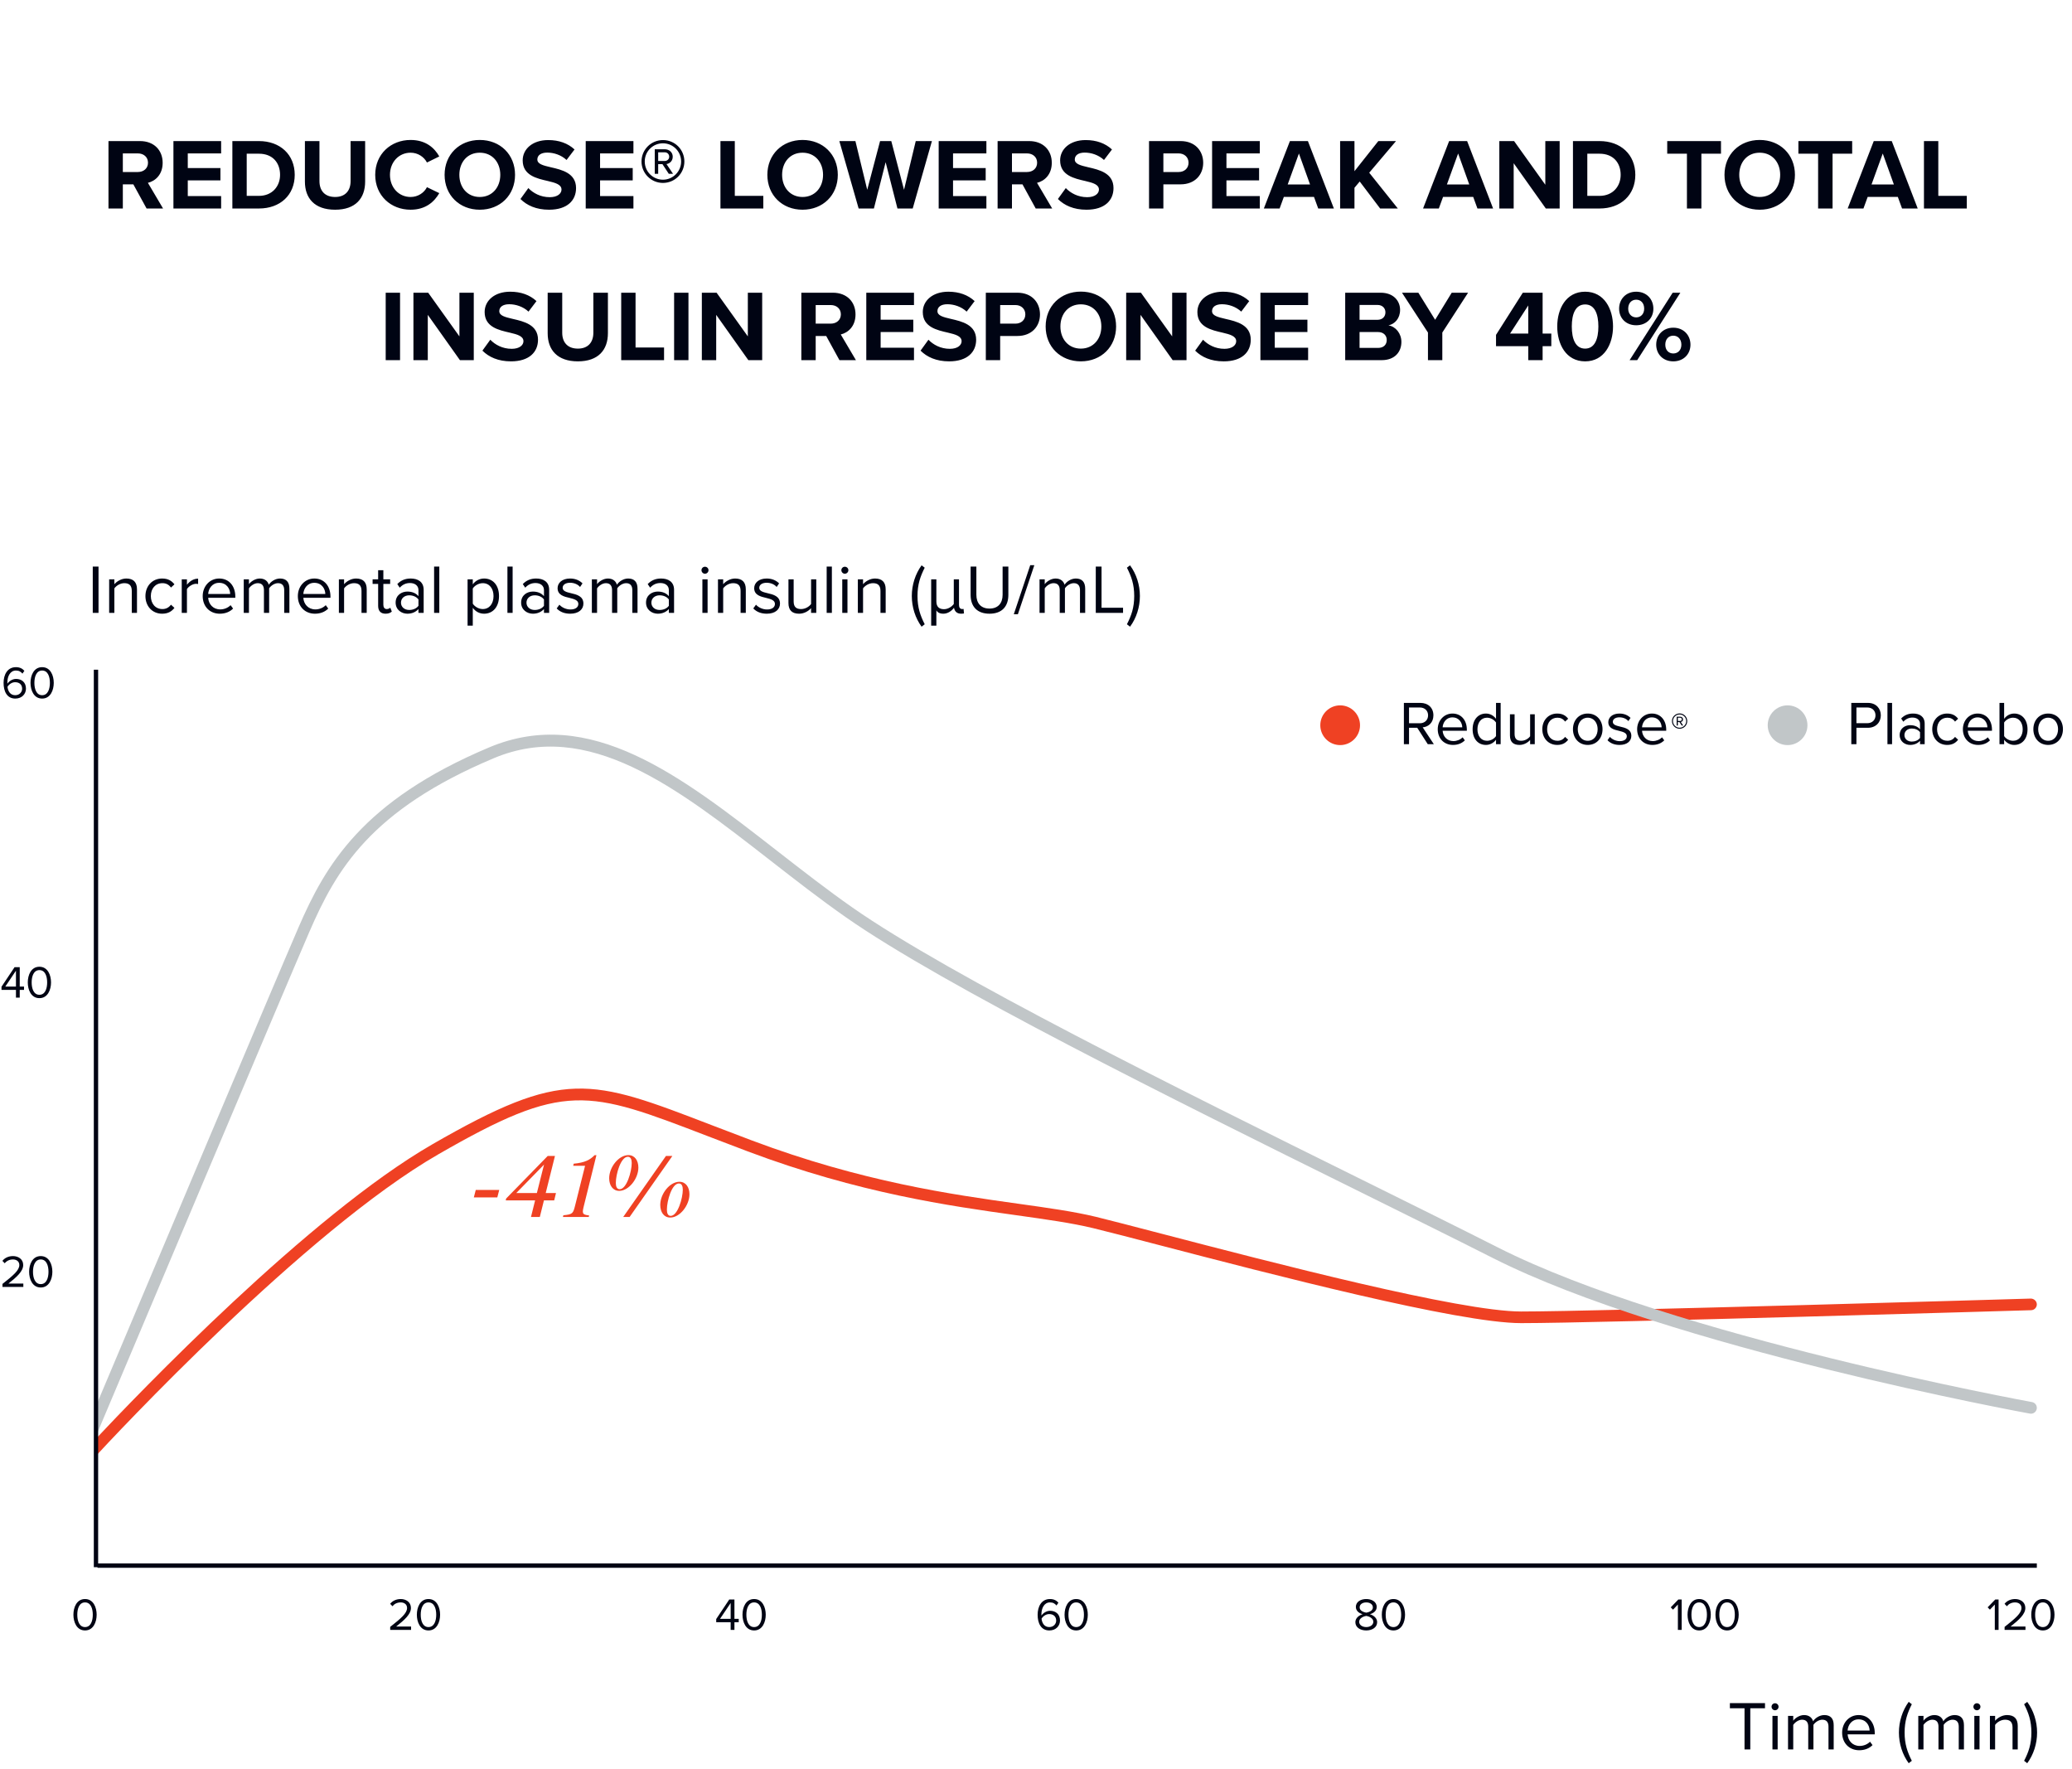 <svg xmlns="http://www.w3.org/2000/svg" fill="none" viewBox="0 0 328 280" height="280" width="328">
<path fill="#000413" d="M23.205 33L21.109 29.176H19.445V33H17.173V22.328H22.165C24.389 22.328 25.749 23.784 25.749 25.768C25.749 27.656 24.565 28.664 23.413 28.936L25.813 33H23.205ZM23.429 25.752C23.429 24.856 22.741 24.28 21.829 24.28H19.445V27.224H21.829C22.741 27.224 23.429 26.648 23.429 25.752ZM27.454 33V22.328H35.006V24.28H29.726V26.6H34.894V28.552H29.726V31.032H35.006V33H27.454ZM36.783 33V22.328H40.991C44.335 22.328 46.655 24.456 46.655 27.672C46.655 30.888 44.335 33 40.991 33H36.783ZM39.055 31H40.991C43.103 31 44.335 29.48 44.335 27.672C44.335 25.784 43.183 24.328 40.991 24.328H39.055V31ZM48.267 28.744V22.328H50.571V28.664C50.571 30.152 51.387 31.176 53.051 31.176C54.683 31.176 55.499 30.152 55.499 28.664V22.328H57.803V28.728C57.803 31.384 56.283 33.192 53.051 33.192C49.787 33.192 48.267 31.368 48.267 28.744ZM64.996 33.192C61.876 33.192 59.396 30.952 59.396 27.672C59.396 24.392 61.876 22.152 64.996 22.152C67.428 22.152 68.788 23.432 69.54 24.76L67.588 25.72C67.14 24.856 66.18 24.168 64.996 24.168C63.14 24.168 61.732 25.656 61.732 27.672C61.732 29.688 63.14 31.176 64.996 31.176C66.18 31.176 67.14 30.504 67.588 29.624L69.54 30.568C68.772 31.896 67.428 33.192 64.996 33.192ZM70.38 27.672C70.38 24.456 72.732 22.152 75.948 22.152C79.18 22.152 81.532 24.456 81.532 27.672C81.532 30.888 79.18 33.192 75.948 33.192C72.732 33.192 70.38 30.888 70.38 27.672ZM79.196 27.672C79.196 25.672 77.916 24.168 75.948 24.168C73.98 24.168 72.716 25.672 72.716 27.672C72.716 29.656 73.98 31.176 75.948 31.176C77.916 31.176 79.196 29.656 79.196 27.672ZM82.39 31.496L83.638 29.768C84.39 30.552 85.558 31.208 87.03 31.208C88.278 31.208 88.886 30.616 88.886 30.008C88.886 29.208 87.958 28.936 86.726 28.648C84.982 28.248 82.742 27.768 82.742 25.384C82.742 23.608 84.278 22.168 86.79 22.168C88.486 22.168 89.894 22.68 90.95 23.656L89.686 25.32C88.822 24.52 87.67 24.152 86.63 24.152C85.606 24.152 85.062 24.6 85.062 25.24C85.062 25.96 85.958 26.184 87.19 26.472C88.95 26.872 91.19 27.4 91.19 29.768C91.19 31.72 89.798 33.192 86.918 33.192C84.87 33.192 83.398 32.504 82.39 31.496ZM92.72 33V22.328H100.272V24.28H94.992V26.6H100.16V28.552H94.992V31.032H100.272V33H92.72ZM104.944 28.952C103.072 28.952 101.552 27.432 101.552 25.56C101.552 23.672 103.072 22.168 104.944 22.168C106.832 22.168 108.336 23.672 108.336 25.56C108.336 27.432 106.832 28.952 104.944 28.952ZM104.944 22.68C103.344 22.68 102.064 23.96 102.064 25.56C102.064 27.144 103.344 28.44 104.944 28.44C106.528 28.44 107.824 27.144 107.824 25.56C107.824 23.96 106.528 22.68 104.944 22.68ZM105.872 27.512L104.864 25.976H104.192V27.512H103.648V23.624H105.232C105.92 23.624 106.496 24.088 106.496 24.808C106.496 25.672 105.728 25.96 105.504 25.96L106.544 27.512H105.872ZM105.232 24.104H104.192V25.48H105.232C105.6 25.48 105.936 25.208 105.936 24.808C105.936 24.376 105.6 24.104 105.232 24.104ZM114.048 33V22.328H116.32V31H120.832V33H114.048ZM121.474 27.672C121.474 24.456 123.826 22.152 127.042 22.152C130.274 22.152 132.626 24.456 132.626 27.672C132.626 30.888 130.274 33.192 127.042 33.192C123.826 33.192 121.474 30.888 121.474 27.672ZM130.29 27.672C130.29 25.672 129.01 24.168 127.042 24.168C125.074 24.168 123.81 25.672 123.81 27.672C123.81 29.656 125.074 31.176 127.042 31.176C129.01 31.176 130.29 29.656 130.29 27.672ZM142.068 33L140.196 25.672L138.34 33H135.924L132.868 22.328H135.412L137.284 30.04L139.316 22.328H141.092L143.108 30.04L144.964 22.328H147.524L144.484 33H142.068ZM148.595 33V22.328H156.147V24.28H150.867V26.6H156.035V28.552H150.867V31.032H156.147V33H148.595ZM163.955 33L161.859 29.176H160.195V33H157.923V22.328H162.915C165.139 22.328 166.499 23.784 166.499 25.768C166.499 27.656 165.315 28.664 164.163 28.936L166.563 33H163.955ZM164.179 25.752C164.179 24.856 163.491 24.28 162.579 24.28H160.195V27.224H162.579C163.491 27.224 164.179 26.648 164.179 25.752ZM167.468 31.496L168.716 29.768C169.468 30.552 170.636 31.208 172.108 31.208C173.356 31.208 173.964 30.616 173.964 30.008C173.964 29.208 173.036 28.936 171.804 28.648C170.06 28.248 167.82 27.768 167.82 25.384C167.82 23.608 169.356 22.168 171.868 22.168C173.564 22.168 174.972 22.68 176.028 23.656L174.764 25.32C173.9 24.52 172.748 24.152 171.708 24.152C170.684 24.152 170.14 24.6 170.14 25.24C170.14 25.96 171.036 26.184 172.268 26.472C174.028 26.872 176.268 27.4 176.268 29.768C176.268 31.72 174.876 33.192 171.996 33.192C169.948 33.192 168.476 32.504 167.468 31.496ZM181.892 33V22.328H186.884C189.204 22.328 190.468 23.896 190.468 25.768C190.468 27.624 189.188 29.176 186.884 29.176H184.164V33H181.892ZM188.148 25.752C188.148 24.872 187.476 24.28 186.58 24.28H184.164V27.224H186.58C187.476 27.224 188.148 26.648 188.148 25.752ZM191.876 33V22.328H199.428V24.28H194.148V26.6H199.316V28.552H194.148V31.032H199.428V33H191.876ZM208.676 33L208.004 31.16H203.236L202.564 33H200.068L204.196 22.328H207.044L211.156 33H208.676ZM205.62 24.296L203.844 29.192H207.38L205.62 24.296ZM218.478 33L215.246 28.728L214.414 29.72V33H212.142V22.328H214.414V27.096L218.19 22.328H220.99L216.75 27.336L221.278 33H218.478ZM233.88 33L233.208 31.16H228.44L227.768 33H225.272L229.4 22.328H232.248L236.36 33H233.88ZM230.824 24.296L229.048 29.192H232.584L230.824 24.296ZM244.705 33L239.617 25.832V33H237.345V22.328H239.681L244.625 29.24V22.328H246.897V33H244.705ZM249.001 33V22.328H253.209C256.553 22.328 258.873 24.456 258.873 27.672C258.873 30.888 256.553 33 253.209 33H249.001ZM251.273 31H253.209C255.321 31 256.553 29.48 256.553 27.672C256.553 25.784 255.401 24.328 253.209 24.328H251.273V31ZM267.043 33V24.328H263.923V22.328H272.435V24.328H269.331V33H267.043ZM272.989 27.672C272.989 24.456 275.341 22.152 278.557 22.152C281.789 22.152 284.141 24.456 284.141 27.672C284.141 30.888 281.789 33.192 278.557 33.192C275.341 33.192 272.989 30.888 272.989 27.672ZM281.805 27.672C281.805 25.672 280.525 24.168 278.557 24.168C276.589 24.168 275.325 25.672 275.325 27.672C275.325 29.656 276.589 31.176 278.557 31.176C280.525 31.176 281.805 29.656 281.805 27.672ZM287.809 33V24.328H284.689V22.328H293.201V24.328H290.097V33H287.809ZM301.098 33L300.426 31.16H295.658L294.986 33H292.49L296.618 22.328H299.466L303.578 33H301.098ZM298.042 24.296L296.266 29.192H299.802L298.042 24.296ZM304.564 33V22.328H306.836V31H311.348V33H304.564ZM61.056 57V46.328H63.328V57H61.056ZM72.807 57L67.719 49.832V57H65.447V46.328H67.783L72.727 53.24V46.328H74.999V57H72.807ZM76.367 55.496L77.615 53.768C78.367 54.552 79.535 55.208 81.007 55.208C82.255 55.208 82.863 54.616 82.863 54.008C82.863 53.208 81.935 52.936 80.703 52.648C78.959 52.248 76.719 51.768 76.719 49.384C76.719 47.608 78.255 46.168 80.767 46.168C82.463 46.168 83.871 46.68 84.927 47.656L83.663 49.32C82.799 48.52 81.647 48.152 80.607 48.152C79.583 48.152 79.039 48.6 79.039 49.24C79.039 49.96 79.935 50.184 81.167 50.472C82.927 50.872 85.167 51.4 85.167 53.768C85.167 55.72 83.775 57.192 80.895 57.192C78.847 57.192 77.375 56.504 76.367 55.496ZM86.697 52.744V46.328H89.001V52.664C89.001 54.152 89.817 55.176 91.481 55.176C93.113 55.176 93.929 54.152 93.929 52.664V46.328H96.233V52.728C96.233 55.384 94.713 57.192 91.481 57.192C88.217 57.192 86.697 55.368 86.697 52.744ZM98.337 57V46.328H100.609V55H105.121V57H98.337ZM106.712 57V46.328H108.984V57H106.712ZM118.463 57L113.375 49.832V57H111.103V46.328H113.439L118.383 53.24V46.328H120.655V57H118.463ZM132.885 57L130.789 53.176H129.125V57H126.853V46.328H131.845C134.069 46.328 135.429 47.784 135.429 49.768C135.429 51.656 134.245 52.664 133.093 52.936L135.493 57H132.885ZM133.109 49.752C133.109 48.856 132.421 48.28 131.509 48.28H129.125V51.224H131.509C132.421 51.224 133.109 50.648 133.109 49.752ZM137.134 57V46.328H144.686V48.28H139.406V50.6H144.574V52.552H139.406V55.032H144.686V57H137.134ZM145.726 55.496L146.974 53.768C147.726 54.552 148.894 55.208 150.366 55.208C151.614 55.208 152.222 54.616 152.222 54.008C152.222 53.208 151.294 52.936 150.062 52.648C148.318 52.248 146.078 51.768 146.078 49.384C146.078 47.608 147.614 46.168 150.126 46.168C151.822 46.168 153.23 46.68 154.286 47.656L153.022 49.32C152.158 48.52 151.006 48.152 149.966 48.152C148.942 48.152 148.398 48.6 148.398 49.24C148.398 49.96 149.294 50.184 150.526 50.472C152.286 50.872 154.526 51.4 154.526 53.768C154.526 55.72 153.134 57.192 150.254 57.192C148.206 57.192 146.734 56.504 145.726 55.496ZM156.056 57V46.328H161.048C163.368 46.328 164.632 47.896 164.632 49.768C164.632 51.624 163.352 53.176 161.048 53.176H158.328V57H156.056ZM162.312 49.752C162.312 48.872 161.64 48.28 160.744 48.28H158.328V51.224H160.744C161.64 51.224 162.312 50.648 162.312 49.752ZM165.528 51.672C165.528 48.456 167.88 46.152 171.096 46.152C174.328 46.152 176.68 48.456 176.68 51.672C176.68 54.888 174.328 57.192 171.096 57.192C167.88 57.192 165.528 54.888 165.528 51.672ZM174.344 51.672C174.344 49.672 173.064 48.168 171.096 48.168C169.128 48.168 167.864 49.672 167.864 51.672C167.864 53.656 169.128 55.176 171.096 55.176C173.064 55.176 174.344 53.656 174.344 51.672ZM185.635 57L180.547 49.832V57H178.275V46.328H180.611L185.555 53.24V46.328H187.827V57H185.635ZM189.195 55.496L190.443 53.768C191.195 54.552 192.363 55.208 193.835 55.208C195.083 55.208 195.691 54.616 195.691 54.008C195.691 53.208 194.763 52.936 193.531 52.648C191.787 52.248 189.547 51.768 189.547 49.384C189.547 47.608 191.083 46.168 193.595 46.168C195.291 46.168 196.699 46.68 197.755 47.656L196.491 49.32C195.627 48.52 194.475 48.152 193.435 48.152C192.411 48.152 191.867 48.6 191.867 49.24C191.867 49.96 192.763 50.184 193.995 50.472C195.755 50.872 197.995 51.4 197.995 53.768C197.995 55.72 196.603 57.192 193.723 57.192C191.675 57.192 190.203 56.504 189.195 55.496ZM199.525 57V46.328H207.077V48.28H201.797V50.6H206.965V52.552H201.797V55.032H207.077V57H199.525ZM212.947 57V46.328H218.563C220.595 46.328 221.635 47.624 221.635 49.048C221.635 50.392 220.803 51.288 219.795 51.496C220.931 51.672 221.843 52.776 221.843 54.12C221.843 55.72 220.771 57 218.739 57H212.947ZM215.219 50.616H218.067C218.835 50.616 219.315 50.12 219.315 49.432C219.315 48.776 218.835 48.264 218.067 48.264H215.219V50.616ZM215.219 55.064H218.147C219.011 55.064 219.523 54.568 219.523 53.8C219.523 53.128 219.043 52.552 218.147 52.552H215.219V55.064ZM226.048 57V52.632L221.936 46.328H224.528L227.184 50.616L229.808 46.328H232.4L228.32 52.632V57H226.048ZM241.926 57V54.792H236.822V53L241.062 46.328H244.198V52.792H245.574V54.792H244.198V57H241.926ZM241.926 48.344L239.046 52.792H241.926V48.344ZM246.513 51.672C246.513 48.92 247.873 46.168 250.929 46.168C253.969 46.168 255.345 48.92 255.345 51.672C255.345 54.424 253.969 57.192 250.929 57.192C247.873 57.192 246.513 54.424 246.513 51.672ZM253.025 51.672C253.025 49.704 252.449 48.184 250.929 48.184C249.393 48.184 248.817 49.704 248.817 51.672C248.817 53.64 249.393 55.176 250.929 55.176C252.449 55.176 253.025 53.64 253.025 51.672ZM256.307 48.856C256.307 47.352 257.379 46.168 259.011 46.168C260.659 46.168 261.731 47.352 261.731 48.856C261.731 50.344 260.659 51.48 259.011 51.48C257.379 51.48 256.307 50.344 256.307 48.856ZM257.971 57L264.787 46.328H266.003L259.171 57H257.971ZM260.275 48.856C260.275 47.96 259.747 47.432 259.011 47.432C258.291 47.432 257.747 47.96 257.747 48.856C257.747 49.688 258.291 50.232 259.011 50.232C259.747 50.232 260.275 49.688 260.275 48.856ZM262.179 54.552C262.179 53.048 263.251 51.864 264.883 51.864C266.515 51.864 267.603 53.048 267.603 54.552C267.603 56.04 266.515 57.192 264.883 57.192C263.251 57.192 262.179 56.04 262.179 54.552ZM266.163 54.552C266.163 53.672 265.619 53.128 264.883 53.128C264.147 53.128 263.619 53.672 263.619 54.552C263.619 55.416 264.147 55.944 264.883 55.944C265.619 55.944 266.163 55.416 266.163 54.552Z"></path>
<path fill="#000413" d="M14.684 97V89.673H15.596V97H14.684ZM20.861 97V93.529C20.861 92.595 20.388 92.298 19.674 92.298C19.026 92.298 18.411 92.694 18.104 93.122V97H17.28V91.694H18.104V92.463C18.477 92.024 19.202 91.562 19.993 91.562C21.102 91.562 21.685 92.123 21.685 93.276V97H20.861ZM23.022 94.342C23.022 92.771 24.088 91.562 25.67 91.562C26.637 91.562 27.208 91.958 27.614 92.485L27.065 92.99C26.713 92.507 26.263 92.298 25.714 92.298C24.582 92.298 23.879 93.166 23.879 94.342C23.879 95.517 24.582 96.396 25.714 96.396C26.263 96.396 26.713 96.176 27.065 95.704L27.614 96.209C27.208 96.736 26.637 97.132 25.67 97.132C24.088 97.132 23.022 95.924 23.022 94.342ZM28.769 97V91.694H29.593V92.551C30.021 91.991 30.636 91.584 31.361 91.584V92.43C31.262 92.408 31.164 92.397 31.032 92.397C30.526 92.397 29.834 92.815 29.593 93.243V97H28.769ZM32.087 94.342C32.087 92.804 33.186 91.562 34.702 91.562C36.306 91.562 37.25 92.815 37.25 94.407V94.616H32.955C33.021 95.616 33.724 96.451 34.867 96.451C35.471 96.451 36.086 96.209 36.503 95.781L36.899 96.319C36.371 96.846 35.657 97.132 34.79 97.132C33.219 97.132 32.087 96 32.087 94.342ZM34.691 92.243C33.559 92.243 32.999 93.199 32.955 94.012H36.437C36.426 93.221 35.899 92.243 34.691 92.243ZM44.989 97V93.397C44.989 92.727 44.692 92.298 44.011 92.298C43.462 92.298 42.88 92.694 42.605 93.111V97H41.781V93.397C41.781 92.727 41.496 92.298 40.804 92.298C40.265 92.298 39.694 92.694 39.408 93.122V97H38.585V91.694H39.408V92.463C39.628 92.123 40.342 91.562 41.122 91.562C41.935 91.562 42.397 92.002 42.55 92.551C42.847 92.068 43.561 91.562 44.33 91.562C45.297 91.562 45.813 92.101 45.813 93.166V97H44.989ZM47.149 94.342C47.149 92.804 48.247 91.562 49.763 91.562C51.367 91.562 52.312 92.815 52.312 94.407V94.616H48.017C48.083 95.616 48.785 96.451 49.928 96.451C50.532 96.451 51.147 96.209 51.565 95.781L51.96 96.319C51.433 96.846 50.719 97.132 49.851 97.132C48.28 97.132 47.149 96 47.149 94.342ZM49.752 92.243C48.621 92.243 48.06 93.199 48.017 94.012H51.499C51.488 93.221 50.961 92.243 49.752 92.243ZM57.227 97V93.529C57.227 92.595 56.755 92.298 56.041 92.298C55.393 92.298 54.778 92.694 54.47 93.122V97H53.646V91.694H54.47V92.463C54.843 92.024 55.569 91.562 56.359 91.562C57.469 91.562 58.051 92.123 58.051 93.276V97H57.227ZM61.037 97.132C60.257 97.132 59.861 96.681 59.861 95.891V92.419H58.983V91.694H59.861V90.244H60.685V91.694H61.762V92.419H60.685V95.715C60.685 96.11 60.861 96.396 61.224 96.396C61.454 96.396 61.674 96.297 61.784 96.176L62.025 96.791C61.817 96.989 61.52 97.132 61.037 97.132ZM66.243 97V96.396C65.804 96.879 65.199 97.132 64.485 97.132C63.585 97.132 62.629 96.528 62.629 95.374C62.629 94.188 63.585 93.628 64.485 93.628C65.21 93.628 65.815 93.858 66.243 94.353V93.397C66.243 92.683 65.672 92.276 64.903 92.276C64.266 92.276 63.749 92.507 63.277 93.012L62.893 92.441C63.464 91.848 64.145 91.562 65.013 91.562C66.133 91.562 67.067 92.068 67.067 93.353V97H66.243ZM66.243 95.879V94.88C65.924 94.441 65.364 94.221 64.782 94.221C64.013 94.221 63.475 94.704 63.475 95.385C63.475 96.055 64.013 96.539 64.782 96.539C65.364 96.539 65.924 96.319 66.243 95.879ZM68.718 97V89.673H69.542V97H68.718ZM74.842 99.021H74.018V91.694H74.842V92.485C75.226 91.947 75.885 91.562 76.632 91.562C78.027 91.562 78.994 92.617 78.994 94.342C78.994 96.055 78.027 97.132 76.632 97.132C75.907 97.132 75.27 96.791 74.842 96.198V99.021ZM78.126 94.342C78.126 93.166 77.489 92.298 76.424 92.298C75.775 92.298 75.127 92.683 74.842 93.144V95.539C75.127 96 75.775 96.396 76.424 96.396C77.489 96.396 78.126 95.517 78.126 94.342ZM80.326 97V89.673H81.15V97H80.326ZM86.111 97V96.396C85.671 96.879 85.067 97.132 84.353 97.132C83.452 97.132 82.496 96.528 82.496 95.374C82.496 94.188 83.452 93.628 84.353 93.628C85.078 93.628 85.682 93.858 86.111 94.353V93.397C86.111 92.683 85.539 92.276 84.77 92.276C84.133 92.276 83.617 92.507 83.144 93.012L82.76 92.441C83.331 91.848 84.012 91.562 84.88 91.562C86.001 91.562 86.934 92.068 86.934 93.353V97H86.111ZM86.111 95.879V94.88C85.792 94.441 85.232 94.221 84.65 94.221C83.88 94.221 83.342 94.704 83.342 95.385C83.342 96.055 83.88 96.539 84.65 96.539C85.232 96.539 85.792 96.319 86.111 95.879ZM88.125 96.297L88.553 95.704C88.904 96.11 89.575 96.462 90.3 96.462C91.112 96.462 91.552 96.099 91.552 95.583C91.552 95.001 90.904 94.814 90.19 94.638C89.289 94.43 88.267 94.188 88.267 93.089C88.267 92.265 88.981 91.562 90.245 91.562C91.145 91.562 91.783 91.903 92.211 92.331L91.826 92.903C91.508 92.518 90.926 92.233 90.245 92.233C89.52 92.233 89.069 92.562 89.069 93.034C89.069 93.551 89.673 93.716 90.365 93.88C91.288 94.089 92.354 94.353 92.354 95.528C92.354 96.418 91.64 97.132 90.267 97.132C89.399 97.132 88.663 96.868 88.125 96.297ZM100.097 97V93.397C100.097 92.727 99.8 92.298 99.119 92.298C98.57 92.298 97.987 92.694 97.713 93.111V97H96.889V93.397C96.889 92.727 96.603 92.298 95.911 92.298C95.373 92.298 94.802 92.694 94.516 93.122V97H93.692V91.694H94.516V92.463C94.736 92.123 95.45 91.562 96.23 91.562C97.043 91.562 97.504 92.002 97.658 92.551C97.954 92.068 98.668 91.562 99.437 91.562C100.404 91.562 100.92 92.101 100.92 93.166V97H100.097ZM105.881 97V96.396C105.442 96.879 104.838 97.132 104.124 97.132C103.223 97.132 102.267 96.528 102.267 95.374C102.267 94.188 103.223 93.628 104.124 93.628C104.849 93.628 105.453 93.858 105.881 94.353V93.397C105.881 92.683 105.31 92.276 104.541 92.276C103.904 92.276 103.388 92.507 102.915 93.012L102.531 92.441C103.102 91.848 103.783 91.562 104.651 91.562C105.772 91.562 106.705 92.068 106.705 93.353V97H105.881ZM105.881 95.879V94.88C105.563 94.441 105.003 94.221 104.42 94.221C103.651 94.221 103.113 94.704 103.113 95.385C103.113 96.055 103.651 96.539 104.42 96.539C105.003 96.539 105.563 96.319 105.881 95.879ZM111.595 90.804C111.299 90.804 111.046 90.552 111.046 90.244C111.046 89.937 111.299 89.695 111.595 89.695C111.903 89.695 112.156 89.937 112.156 90.244C112.156 90.552 111.903 90.804 111.595 90.804ZM111.189 97V91.694H112.013V97H111.189ZM117.237 97V93.529C117.237 92.595 116.765 92.298 116.051 92.298C115.403 92.298 114.788 92.694 114.48 93.122V97H113.656V91.694H114.48V92.463C114.854 92.024 115.579 91.562 116.37 91.562C117.479 91.562 118.061 92.123 118.061 93.276V97H117.237ZM119.245 96.297L119.674 95.704C120.025 96.11 120.695 96.462 121.42 96.462C122.233 96.462 122.673 96.099 122.673 95.583C122.673 95.001 122.024 94.814 121.31 94.638C120.41 94.43 119.388 94.188 119.388 93.089C119.388 92.265 120.102 91.562 121.365 91.562C122.266 91.562 122.903 91.903 123.332 92.331L122.947 92.903C122.629 92.518 122.046 92.233 121.365 92.233C120.64 92.233 120.19 92.562 120.19 93.034C120.19 93.551 120.794 93.716 121.486 93.88C122.409 94.089 123.475 94.353 123.475 95.528C123.475 96.418 122.76 97.132 121.387 97.132C120.52 97.132 119.784 96.868 119.245 96.297ZM128.394 97V96.253C127.988 96.714 127.296 97.132 126.505 97.132C125.395 97.132 124.813 96.594 124.813 95.44V91.694H125.637V95.188C125.637 96.121 126.109 96.396 126.823 96.396C127.471 96.396 128.087 96.022 128.394 95.594V91.694H129.218V97H128.394ZM130.863 97V89.673H131.687V97H130.863ZM133.737 90.804C133.441 90.804 133.188 90.552 133.188 90.244C133.188 89.937 133.441 89.695 133.737 89.695C134.045 89.695 134.297 89.937 134.297 90.244C134.297 90.552 134.045 90.804 133.737 90.804ZM133.331 97V91.694H134.155V97H133.331ZM139.379 97V93.529C139.379 92.595 138.907 92.298 138.193 92.298C137.545 92.298 136.929 92.694 136.622 93.122V97H135.798V91.694H136.622V92.463C136.995 92.024 137.72 91.562 138.511 91.562C139.621 91.562 140.203 92.123 140.203 93.276V97H139.379ZM145.889 99.186C144.9 97.835 144.34 96.099 144.34 94.331C144.34 92.562 144.9 90.837 145.889 89.475L146.383 89.849C145.68 91.244 145.241 92.496 145.241 94.331C145.241 96.154 145.68 97.417 146.383 98.802L145.889 99.186ZM148.229 99.021H147.405V91.694H148.229V95.188C148.229 96.066 148.702 96.418 149.438 96.418C150.064 96.418 150.679 96.022 150.986 95.594V91.694H151.81V95.759C151.81 96.143 151.986 96.396 152.327 96.396C152.403 96.396 152.491 96.385 152.535 96.374L152.601 97.088C152.48 97.11 152.316 97.132 152.162 97.132C151.47 97.132 151.129 96.769 151.019 96.187C150.646 96.703 150.02 97.132 149.339 97.132C148.713 97.132 148.383 96.89 148.229 96.605V99.021ZM153.65 94.155V89.673H154.561V94.133C154.561 95.473 155.286 96.319 156.637 96.319C157.989 96.319 158.714 95.473 158.714 94.133V89.673H159.625V94.144C159.625 95.967 158.626 97.132 156.637 97.132C154.649 97.132 153.65 95.956 153.65 94.155ZM160.484 97.22L163.088 89.453H163.736L161.132 97.22H160.484ZM170.963 97V93.397C170.963 92.727 170.666 92.298 169.985 92.298C169.436 92.298 168.854 92.694 168.579 93.111V97H167.755V93.397C167.755 92.727 167.47 92.298 166.778 92.298C166.239 92.298 165.668 92.694 165.383 93.122V97H164.559V91.694H165.383V92.463C165.602 92.123 166.316 91.562 167.096 91.562C167.909 91.562 168.371 92.002 168.524 92.551C168.821 92.068 169.535 91.562 170.304 91.562C171.271 91.562 171.787 92.101 171.787 93.166V97H170.963ZM173.463 97V89.673H174.375V96.187H177.78V97H173.463ZM179.547 94.331C179.547 92.496 179.107 91.244 178.393 89.849L178.887 89.475C179.887 90.837 180.447 92.562 180.447 94.331C180.447 96.099 179.887 97.835 178.887 99.186L178.393 98.802C179.107 97.417 179.547 96.154 179.547 94.331Z"></path>
<path fill="#EF4123" d="M75.007 189.518L75.314 188.333H79.03L78.724 189.518H75.007ZM85.454 192.608H84.055L84.708 189.984H80.059L80.126 189.691L86.706 182.952H87.851L86.386 188.826H88.011L87.731 189.984H86.106L85.454 192.608ZM84.987 188.826L86.12 184.324L81.724 188.826H84.987ZM94.415 182.832L92.471 190.677C92.124 192.062 92.111 192.235 93.256 192.369L93.203 192.608H89.114L89.181 192.342C90.686 192.195 90.726 192.062 91.072 190.677L92.617 184.51H90.739L90.819 184.177C92.564 184.017 93.403 183.578 94.122 182.832H94.415ZM106.17 192.435C107.289 192.435 108.088 189.625 108.088 188.293C108.088 187.734 107.915 187.307 107.476 187.307C106.33 187.307 105.571 190.091 105.571 191.436C105.571 191.996 105.717 192.435 106.17 192.435ZM104.519 190.704C104.519 188.946 106.024 187.041 107.555 187.041C108.568 187.041 109.14 187.907 109.14 189.012C109.14 190.77 107.622 192.702 106.104 192.702C105.078 192.702 104.519 191.823 104.519 190.704ZM99.67 192.608H98.658L105.424 182.952H106.437L99.67 192.608ZM98.099 188.213C99.204 188.213 100.003 185.403 100.003 184.071C100.003 183.511 99.844 183.085 99.391 183.085C98.258 183.085 97.486 185.869 97.486 187.214C97.486 187.773 97.632 188.213 98.099 188.213ZM96.434 186.481C96.434 184.723 97.952 182.819 99.471 182.819C100.483 182.819 101.056 183.684 101.056 184.79C101.056 186.548 99.537 188.479 98.019 188.479C97.007 188.479 96.434 187.6 96.434 186.481Z"></path>
<path fill="#EF4123" d="M212.149 117.927C213.886 117.927 215.293 116.52 215.293 114.783C215.293 113.046 213.886 111.638 212.149 111.638C210.412 111.638 209.005 113.046 209.005 114.783C209.005 116.52 210.412 117.927 212.149 117.927Z"></path>
<path fill="#000413" d="M226.018 117.783L224.353 115.187H223.05V117.783H222.237V111.248H224.862C226.058 111.248 226.91 112.012 226.91 113.217C226.91 114.393 226.107 115.04 225.215 115.118L226.979 117.783H226.018ZM226.067 113.217C226.067 112.483 225.538 111.973 224.764 111.973H223.05V114.471H224.764C225.538 114.471 226.067 113.952 226.067 113.217ZM227.597 115.412C227.597 114.04 228.577 112.933 229.929 112.933C231.359 112.933 232.202 114.05 232.202 115.471V115.657H228.371C228.43 116.548 229.057 117.293 230.076 117.293C230.615 117.293 231.163 117.077 231.536 116.695L231.888 117.175C231.418 117.646 230.781 117.9 230.007 117.9C228.606 117.9 227.597 116.891 227.597 115.412ZM229.919 113.541C228.91 113.541 228.41 114.393 228.371 115.118H231.477C231.467 114.413 230.997 113.541 229.919 113.541ZM236.821 117.783V117.077C236.468 117.557 235.89 117.9 235.224 117.9C233.99 117.9 233.118 116.96 233.118 115.422C233.118 113.913 233.98 112.933 235.224 112.933C235.861 112.933 236.439 113.247 236.821 113.766V111.248H237.556V117.783H236.821ZM236.821 116.499V114.354C236.556 113.942 235.988 113.59 235.4 113.59C234.45 113.59 233.882 114.373 233.882 115.422C233.882 116.47 234.45 117.244 235.4 117.244C235.988 117.244 236.556 116.911 236.821 116.499ZM242.221 117.783V117.117C241.859 117.528 241.241 117.9 240.536 117.9C239.546 117.9 239.027 117.42 239.027 116.392V113.051H239.762V116.166C239.762 116.999 240.183 117.244 240.82 117.244C241.398 117.244 241.947 116.911 242.221 116.529V113.051H242.956V117.783H242.221ZM244.149 115.412C244.149 114.011 245.099 112.933 246.51 112.933C247.372 112.933 247.882 113.286 248.244 113.756L247.754 114.207C247.441 113.776 247.039 113.59 246.549 113.59C245.54 113.59 244.913 114.364 244.913 115.412C244.913 116.46 245.54 117.244 246.549 117.244C247.039 117.244 247.441 117.048 247.754 116.627L248.244 117.077C247.882 117.548 247.372 117.9 246.51 117.9C245.099 117.9 244.149 116.823 244.149 115.412ZM251.341 117.9C249.901 117.9 249 116.784 249 115.412C249 114.04 249.901 112.933 251.341 112.933C252.782 112.933 253.683 114.04 253.683 115.412C253.683 116.784 252.782 117.9 251.341 117.9ZM251.341 117.244C252.351 117.244 252.909 116.382 252.909 115.412C252.909 114.452 252.351 113.59 251.341 113.59C250.332 113.59 249.764 114.452 249.764 115.412C249.764 116.382 250.332 117.244 251.341 117.244ZM254.469 117.156L254.851 116.627C255.165 116.989 255.763 117.303 256.409 117.303C257.134 117.303 257.526 116.979 257.526 116.519C257.526 116 256.948 115.833 256.311 115.676C255.508 115.49 254.597 115.275 254.597 114.295C254.597 113.56 255.234 112.933 256.36 112.933C257.164 112.933 257.732 113.237 258.114 113.619L257.771 114.128C257.487 113.786 256.968 113.531 256.36 113.531C255.714 113.531 255.312 113.825 255.312 114.246C255.312 114.706 255.851 114.853 256.468 115C257.291 115.187 258.241 115.422 258.241 116.47C258.241 117.264 257.605 117.9 256.38 117.9C255.606 117.9 254.949 117.665 254.469 117.156ZM259.161 115.412C259.161 114.04 260.14 112.933 261.492 112.933C262.923 112.933 263.765 114.05 263.765 115.471V115.657H259.935C259.994 116.548 260.621 117.293 261.639 117.293C262.178 117.293 262.727 117.077 263.099 116.695L263.452 117.175C262.982 117.646 262.345 117.9 261.571 117.9C260.17 117.9 259.161 116.891 259.161 115.412ZM261.483 113.541C260.474 113.541 259.974 114.393 259.935 115.118H263.04C263.031 114.413 262.56 113.541 261.483 113.541Z"></path>
<path fill="#000413" d="M265.883 115.338C265.215 115.338 264.672 114.795 264.672 114.127C264.672 113.453 265.215 112.916 265.883 112.916C266.557 112.916 267.094 113.453 267.094 114.127C267.094 114.795 266.557 115.338 265.883 115.338ZM265.883 113.081C265.301 113.081 264.832 113.544 264.832 114.127C264.832 114.704 265.301 115.178 265.883 115.178C266.46 115.178 266.929 114.704 266.929 114.127C266.929 113.544 266.46 113.081 265.883 113.081ZM266.215 114.824L265.855 114.275H265.603V114.824H265.421V113.435H265.986C266.226 113.435 266.426 113.601 266.426 113.858C266.426 114.167 266.152 114.269 266.072 114.269L266.443 114.824H266.215ZM265.986 113.595H265.603V114.11H265.986C266.129 114.11 266.238 114.001 266.238 113.858C266.238 113.704 266.129 113.595 265.986 113.595Z"></path>
<path fill="#C1C6C8" d="M282.975 117.927C284.712 117.927 286.12 116.52 286.12 114.783C286.12 113.046 284.712 111.638 282.975 111.638C281.238 111.638 279.831 113.046 279.831 114.783C279.831 116.52 281.238 117.927 282.975 117.927Z"></path>
<path fill="#000413" d="M293.063 117.783V111.248H295.689C297.001 111.248 297.736 112.149 297.736 113.217C297.736 114.285 296.982 115.187 295.689 115.187H293.876V117.783H293.063ZM296.894 113.217C296.894 112.483 296.365 111.973 295.591 111.973H293.876V114.462H295.591C296.365 114.462 296.894 113.952 296.894 113.217ZM298.784 117.783V111.248H299.518V117.783H298.784ZM303.943 117.783V117.244C303.551 117.675 303.012 117.9 302.375 117.9C301.572 117.9 300.72 117.362 300.72 116.333C300.72 115.275 301.572 114.775 302.375 114.775C303.022 114.775 303.561 114.981 303.943 115.422V114.569C303.943 113.933 303.434 113.57 302.748 113.57C302.179 113.57 301.719 113.776 301.298 114.226L300.955 113.717C301.464 113.188 302.072 112.933 302.846 112.933C303.845 112.933 304.678 113.384 304.678 114.53V117.783H303.943ZM303.943 116.784V115.892C303.659 115.5 303.159 115.304 302.64 115.304C301.954 115.304 301.474 115.735 301.474 116.343C301.474 116.94 301.954 117.371 302.64 117.371C303.159 117.371 303.659 117.175 303.943 116.784ZM305.876 115.412C305.876 114.011 306.827 112.933 308.238 112.933C309.1 112.933 309.609 113.286 309.972 113.756L309.482 114.207C309.168 113.776 308.767 113.59 308.277 113.59C307.268 113.59 306.641 114.364 306.641 115.412C306.641 116.46 307.268 117.244 308.277 117.244C308.767 117.244 309.168 117.048 309.482 116.627L309.972 117.077C309.609 117.548 309.1 117.9 308.238 117.9C306.827 117.9 305.876 116.823 305.876 115.412ZM310.727 115.412C310.727 114.04 311.707 112.933 313.059 112.933C314.489 112.933 315.332 114.05 315.332 115.471V115.657H311.501C311.56 116.548 312.187 117.293 313.206 117.293C313.745 117.293 314.293 117.077 314.666 116.695L315.018 117.175C314.548 117.646 313.911 117.9 313.137 117.9C311.736 117.9 310.727 116.891 310.727 115.412ZM313.049 113.541C312.04 113.541 311.54 114.393 311.501 115.118H314.607C314.597 114.413 314.127 113.541 313.049 113.541ZM316.522 117.783V111.248H317.257V113.766C317.639 113.247 318.207 112.933 318.854 112.933C320.088 112.933 320.96 113.913 320.96 115.422C320.96 116.96 320.088 117.9 318.854 117.9C318.188 117.9 317.61 117.557 317.257 117.077V117.783H316.522ZM317.257 116.499C317.512 116.911 318.09 117.244 318.668 117.244C319.628 117.244 320.196 116.47 320.196 115.422C320.196 114.373 319.628 113.59 318.668 113.59C318.09 113.59 317.512 113.942 317.257 114.354V116.499ZM324.225 117.9C322.784 117.9 321.883 116.784 321.883 115.412C321.883 114.04 322.784 112.933 324.225 112.933C325.665 112.933 326.566 114.04 326.566 115.412C326.566 116.784 325.665 117.9 324.225 117.9ZM324.225 117.244C325.234 117.244 325.792 116.382 325.792 115.412C325.792 114.452 325.234 113.59 324.225 113.59C323.216 113.59 322.647 114.452 322.647 115.412C322.647 116.382 323.216 117.244 324.225 117.244Z"></path>
<path fill="#000413" d="M322.432 248.135H15.434V247.448H322.432V248.135Z" clip-rule="evenodd" fill-rule="evenodd"></path>
<path fill="#000413" d="M11.621 255.563C11.621 254.387 12.14 253.08 13.461 253.08C14.774 253.08 15.301 254.387 15.301 255.563C15.301 256.732 14.774 258.052 13.461 258.052C12.14 258.052 11.621 256.732 11.621 255.563ZM14.688 255.563C14.688 254.603 14.377 253.614 13.461 253.614C12.545 253.614 12.234 254.603 12.234 255.563C12.234 256.522 12.545 257.518 13.461 257.518C14.377 257.518 14.688 256.522 14.688 255.563Z"></path>
<path fill="#000413" d="M61.769 257.966V257.489C63.501 256.126 64.439 255.325 64.439 254.495C64.439 253.881 63.934 253.614 63.436 253.614C62.858 253.614 62.411 253.86 62.13 254.221L61.761 253.838C62.13 253.355 62.757 253.08 63.436 253.08C64.237 253.08 65.052 253.535 65.052 254.495C65.052 255.476 64.056 256.371 62.714 257.432H65.074V257.966H61.769ZM65.989 255.563C65.989 254.387 66.509 253.08 67.829 253.08C69.142 253.08 69.669 254.387 69.669 255.563C69.669 256.732 69.142 258.052 67.829 258.052C66.509 258.052 65.989 256.732 65.989 255.563ZM69.056 255.563C69.056 254.603 68.746 253.614 67.829 253.614C66.913 253.614 66.603 254.603 66.603 255.563C66.603 256.522 66.913 257.518 67.829 257.518C68.746 257.518 69.056 256.522 69.056 255.563Z"></path>
<path fill="#000413" d="M0.39 203.686V203.209C2.121 201.846 3.059 201.045 3.059 200.215C3.059 199.602 2.554 199.335 2.057 199.335C1.479 199.335 1.032 199.58 0.75 199.941L0.382 199.558C0.75 199.075 1.378 198.801 2.057 198.801C2.857 198.801 3.673 199.255 3.673 200.215C3.673 201.196 2.677 202.091 1.335 203.152H3.694V203.686H0.39ZM4.61 201.283C4.61 200.107 5.13 198.801 6.45 198.801C7.763 198.801 8.29 200.107 8.29 201.283C8.29 202.452 7.763 203.772 6.45 203.772C5.13 203.772 4.61 202.452 4.61 201.283ZM7.677 201.283C7.677 200.323 7.367 199.335 6.45 199.335C5.534 199.335 5.223 200.323 5.223 201.283C5.223 202.243 5.534 203.238 6.45 203.238C7.367 203.238 7.677 202.243 7.677 201.283Z"></path>
<path fill="#000413" d="M115.665 257.966V256.746H113.377V256.248L115.441 253.153H116.263V256.219H116.942V256.746H116.263V257.966H115.665ZM115.665 253.708L113.976 256.219H115.665V253.708ZM117.538 255.563C117.538 254.387 118.057 253.08 119.378 253.08C120.691 253.08 121.218 254.387 121.218 255.563C121.218 256.732 120.691 258.052 119.378 258.052C118.057 258.052 117.538 256.732 117.538 255.563ZM120.605 255.563C120.605 254.603 120.294 253.614 119.378 253.614C118.461 253.614 118.151 254.603 118.151 255.563C118.151 256.522 118.461 257.518 119.378 257.518C120.294 257.518 120.605 256.522 120.605 255.563Z"></path>
<path fill="#000413" d="M2.525 157.892V156.672H0.238V156.174L2.302 153.079H3.124V156.146H3.803V156.672H3.124V157.892H2.525ZM2.525 153.635L0.837 156.146H2.525V153.635ZM4.399 155.489C4.399 154.313 4.918 153.007 6.239 153.007C7.552 153.007 8.079 154.313 8.079 155.489C8.079 156.658 7.552 157.978 6.239 157.978C4.918 157.978 4.399 156.658 4.399 155.489ZM7.465 155.489C7.465 154.529 7.155 153.541 6.239 153.541C5.322 153.541 5.012 154.529 5.012 155.489C5.012 156.449 5.322 157.444 6.239 157.444C7.155 157.444 7.465 156.449 7.465 155.489Z"></path>
<path fill="#000413" d="M164.258 255.57C164.258 254.264 164.864 253.08 166.214 253.08C166.834 253.08 167.253 253.319 167.548 253.658L167.245 254.105C167 253.816 166.719 253.614 166.214 253.614C165.283 253.614 164.857 254.56 164.857 255.505C164.857 255.57 164.857 255.628 164.864 255.693C165.073 255.361 165.607 254.942 166.228 254.942C167.094 254.942 167.801 255.454 167.801 256.479C167.801 257.316 167.166 258.052 166.113 258.052C164.77 258.052 164.258 256.876 164.258 255.57ZM167.195 256.501C167.195 255.794 166.704 255.462 166.084 255.462C165.607 255.462 165.146 255.758 164.879 256.183C164.936 256.782 165.254 257.518 166.091 257.518C166.834 257.518 167.195 256.963 167.195 256.501ZM168.521 255.563C168.521 254.387 169.041 253.08 170.361 253.08C171.675 253.08 172.201 254.387 172.201 255.563C172.201 256.732 171.675 258.052 170.361 258.052C169.041 258.052 168.521 256.732 168.521 255.563ZM171.588 255.563C171.588 254.603 171.278 253.614 170.361 253.614C169.445 253.614 169.135 254.603 169.135 255.563C169.135 256.522 169.445 257.518 170.361 257.518C171.278 257.518 171.588 256.522 171.588 255.563Z"></path>
<path fill="#000413" d="M0.567 108.082C0.567 106.776 1.173 105.592 2.523 105.592C3.143 105.592 3.562 105.831 3.858 106.17L3.555 106.617C3.309 106.328 3.028 106.126 2.523 106.126C1.592 106.126 1.166 107.072 1.166 108.017C1.166 108.082 1.166 108.14 1.173 108.205C1.383 107.873 1.917 107.454 2.537 107.454C3.403 107.454 4.11 107.966 4.11 108.991C4.11 109.828 3.475 110.564 2.422 110.564C1.079 110.564 0.567 109.388 0.567 108.082ZM3.504 109.013C3.504 108.306 3.013 107.974 2.393 107.974C1.917 107.974 1.455 108.27 1.188 108.695C1.245 109.294 1.563 110.03 2.4 110.03C3.143 110.03 3.504 109.475 3.504 109.013ZM4.83 108.075C4.83 106.898 5.35 105.592 6.67 105.592C7.984 105.592 8.51 106.898 8.51 108.075C8.51 109.244 7.984 110.564 6.67 110.564C5.35 110.564 4.83 109.244 4.83 108.075ZM7.897 108.075C7.897 107.115 7.587 106.126 6.67 106.126C5.754 106.126 5.444 107.115 5.444 108.075C5.444 109.034 5.754 110.03 6.67 110.03C7.587 110.03 7.897 109.034 7.897 108.075Z"></path>
<path fill="#000413" d="M214.556 256.746C214.556 256.104 215.105 255.664 215.704 255.483C215.148 255.325 214.636 254.964 214.636 254.329C214.636 253.463 215.48 253.08 216.281 253.08C217.075 253.08 217.933 253.463 217.933 254.329C217.933 254.964 217.414 255.325 216.858 255.483C217.457 255.664 218.005 256.104 218.005 256.746C218.005 257.561 217.226 258.052 216.281 258.052C215.328 258.052 214.556 257.569 214.556 256.746ZM217.327 254.408C217.327 253.91 216.858 253.614 216.281 253.614C215.696 253.614 215.234 253.91 215.234 254.408C215.234 254.993 215.992 255.187 216.281 255.238C216.577 255.187 217.327 254.993 217.327 254.408ZM217.399 256.681C217.399 256.053 216.577 255.786 216.281 255.75C215.985 255.786 215.155 256.053 215.155 256.681C215.155 257.201 215.682 257.518 216.281 257.518C216.872 257.518 217.399 257.201 217.399 256.681ZM218.742 255.563C218.742 254.387 219.261 253.08 220.582 253.08C221.895 253.08 222.422 254.387 222.422 255.563C222.422 256.732 221.895 258.052 220.582 258.052C219.261 258.052 218.742 256.732 218.742 255.563ZM221.808 255.563C221.808 254.603 221.498 253.614 220.582 253.614C219.665 253.614 219.355 254.603 219.355 255.563C219.355 256.522 219.665 257.518 220.582 257.518C221.498 257.518 221.808 256.522 221.808 255.563Z"></path>
<path fill="#000413" d="M265.612 257.966V253.946L264.84 254.762L264.479 254.394L265.684 253.153H266.211V257.966H265.612ZM267.141 255.563C267.141 254.387 267.661 253.08 268.981 253.08C270.294 253.08 270.821 254.387 270.821 255.563C270.821 256.732 270.294 258.052 268.981 258.052C267.661 258.052 267.141 256.732 267.141 255.563ZM270.208 255.563C270.208 254.603 269.898 253.614 268.981 253.614C268.065 253.614 267.754 254.603 267.754 255.563C267.754 256.522 268.065 257.518 268.981 257.518C269.898 257.518 270.208 256.522 270.208 255.563ZM271.559 255.563C271.559 254.387 272.079 253.08 273.399 253.08C274.713 253.08 275.239 254.387 275.239 255.563C275.239 256.732 274.713 258.052 273.399 258.052C272.079 258.052 271.559 256.732 271.559 255.563ZM274.626 255.563C274.626 254.603 274.316 253.614 273.399 253.614C272.483 253.614 272.173 254.603 272.173 255.563C272.173 256.522 272.483 257.518 273.399 257.518C274.316 257.518 274.626 256.522 274.626 255.563Z"></path>
<path fill="#000413" d="M315.78 257.966V253.946L315.007 254.762L314.647 254.394L315.852 253.153H316.378V257.966H315.78ZM317.33 257.966V257.489C319.062 256.126 320 255.325 320 254.495C320 253.881 319.495 253.614 318.997 253.614C318.42 253.614 317.972 253.86 317.691 254.221L317.323 253.838C317.691 253.355 318.319 253.08 318.997 253.08C319.798 253.08 320.613 253.535 320.613 254.495C320.613 255.476 319.617 256.371 318.275 257.432H320.635V257.966H317.33ZM321.55 255.563C321.55 254.387 322.07 253.08 323.39 253.08C324.704 253.08 325.23 254.387 325.23 255.563C325.23 256.732 324.704 258.052 323.39 258.052C322.07 258.052 321.55 256.732 321.55 255.563ZM324.617 255.563C324.617 254.603 324.307 253.614 323.39 253.614C322.474 253.614 322.164 254.603 322.164 255.563C322.164 256.522 322.474 257.518 323.39 257.518C324.307 257.518 324.617 256.522 324.617 255.563Z"></path>
<path fill="#000413" d="M276.161 276.88V270.366H273.843V269.553H279.402V270.366H277.073V276.88H276.161ZM280.987 270.685C280.691 270.685 280.438 270.432 280.438 270.124C280.438 269.817 280.691 269.575 280.987 269.575C281.295 269.575 281.547 269.817 281.547 270.124C281.547 270.432 281.295 270.685 280.987 270.685ZM280.581 276.88V271.574H281.405V276.88H280.581ZM289.452 276.88V273.277C289.452 272.607 289.156 272.179 288.475 272.179C287.925 272.179 287.343 272.574 287.069 272.991V276.88H286.245V273.277C286.245 272.607 285.959 272.179 285.267 272.179C284.729 272.179 284.158 272.574 283.872 273.002V276.88H283.048V271.574H283.872V272.343C284.092 272.003 284.806 271.443 285.586 271.443C286.398 271.443 286.86 271.882 287.014 272.431C287.31 271.948 288.024 271.443 288.793 271.443C289.76 271.443 290.276 271.981 290.276 273.046V276.88H289.452ZM291.612 274.222C291.612 272.684 292.711 271.443 294.227 271.443C295.83 271.443 296.775 272.695 296.775 274.288V274.496H292.48C292.546 275.496 293.249 276.331 294.391 276.331C294.996 276.331 295.611 276.089 296.028 275.661L296.424 276.199C295.896 276.726 295.182 277.012 294.314 277.012C292.744 277.012 291.612 275.88 291.612 274.222ZM294.216 272.124C293.084 272.124 292.524 273.079 292.48 273.892H295.962C295.951 273.101 295.424 272.124 294.216 272.124ZM302.15 279.066C301.161 277.715 300.601 275.979 300.601 274.211C300.601 272.442 301.161 270.718 302.15 269.355L302.644 269.729C301.941 271.124 301.502 272.376 301.502 274.211C301.502 276.034 301.941 277.298 302.644 278.682L302.15 279.066ZM310.071 276.88V273.277C310.071 272.607 309.774 272.179 309.093 272.179C308.544 272.179 307.962 272.574 307.687 272.991V276.88H306.863V273.277C306.863 272.607 306.577 272.179 305.885 272.179C305.347 272.179 304.776 272.574 304.49 273.002V276.88H303.666V271.574H304.49V272.343C304.71 272.003 305.424 271.443 306.204 271.443C307.017 271.443 307.478 271.882 307.632 272.431C307.929 271.948 308.643 271.443 309.412 271.443C310.378 271.443 310.895 271.981 310.895 273.046V276.88H310.071ZM312.945 270.685C312.648 270.685 312.395 270.432 312.395 270.124C312.395 269.817 312.648 269.575 312.945 269.575C313.252 269.575 313.505 269.817 313.505 270.124C313.505 270.432 313.252 270.685 312.945 270.685ZM312.538 276.88V271.574H313.362V276.88H312.538ZM318.587 276.88V273.409C318.587 272.475 318.114 272.179 317.4 272.179C316.752 272.179 316.137 272.574 315.829 273.002V276.88H315.006V271.574H315.829V272.343C316.203 271.904 316.928 271.443 317.719 271.443C318.828 271.443 319.411 272.003 319.411 273.156V276.88H318.587ZM321.572 274.211C321.572 272.376 321.133 271.124 320.419 269.729L320.913 269.355C321.913 270.718 322.473 272.442 322.473 274.211C322.473 275.979 321.913 277.715 320.913 279.066L320.419 278.682C321.133 277.298 321.572 276.034 321.572 274.211Z"></path>
<path fill="#EF4123" d="M322.432 206.426C322.418 205.911 321.965 205.526 321.478 205.526C320.791 205.547 252.917 207.572 240.799 207.572C231.119 207.572 201.507 199.855 183.807 195.242C179.317 194.074 175.775 193.148 173.495 192.591C170.007 191.747 165.909 191.177 161.164 190.511C150.742 189.056 136.469 187.058 119.044 180.508C116.75 179.643 114.643 178.84 112.7 178.091C93.339 170.642 89.308 169.097 68.464 181.098C48.945 192.337 21.785 220.679 14.947 227.963V230.682C17.851 227.538 48.231 194.878 69.384 182.698C89.46 171.136 92.906 172.468 112.027 179.814C113.977 180.563 116.085 181.373 118.385 182.238C136.002 188.863 150.392 190.868 160.903 192.337C165.6 192.997 169.657 193.56 173.056 194.383C175.321 194.933 178.857 195.853 183.34 197.02C201.123 201.654 230.885 209.412 240.799 209.412C252.951 209.412 320.853 207.387 321.532 207.366C322.047 207.353 322.446 206.927 322.432 206.412"></path>
<path fill="#C1C6C8" d="M322.418 222.986C322.507 222.485 322.178 221.997 321.67 221.908C321.107 221.805 264.987 211.541 237.126 197.439C230.967 194.322 223.498 190.628 215.588 186.708C186.526 172.324 150.351 154.418 134.931 143.626C130.887 140.797 126.905 137.687 123.046 134.687C107.791 122.802 93.38 111.577 77.431 118.291C57.308 126.764 51.499 136.993 47.27 146.743C43.666 155.057 22.526 205.142 14.947 223.109V227.881C20.24 215.331 45.039 156.554 48.973 147.484C53.216 137.694 58.639 128.219 78.152 120.008C93.098 113.719 107.091 124.615 121.907 136.156C125.779 139.17 129.788 142.294 133.867 145.15C149.397 156.025 185.64 173.965 214.765 188.376C222.667 192.289 230.137 195.983 236.288 199.093C264.39 213.312 320.777 223.631 321.34 223.734C321.841 223.823 322.322 223.494 322.418 222.986Z"></path>
<path fill="#000413" d="M15.537 105.995V248.038H14.851V105.995H15.537Z" clip-rule="evenodd" fill-rule="evenodd"></path>
</svg>
